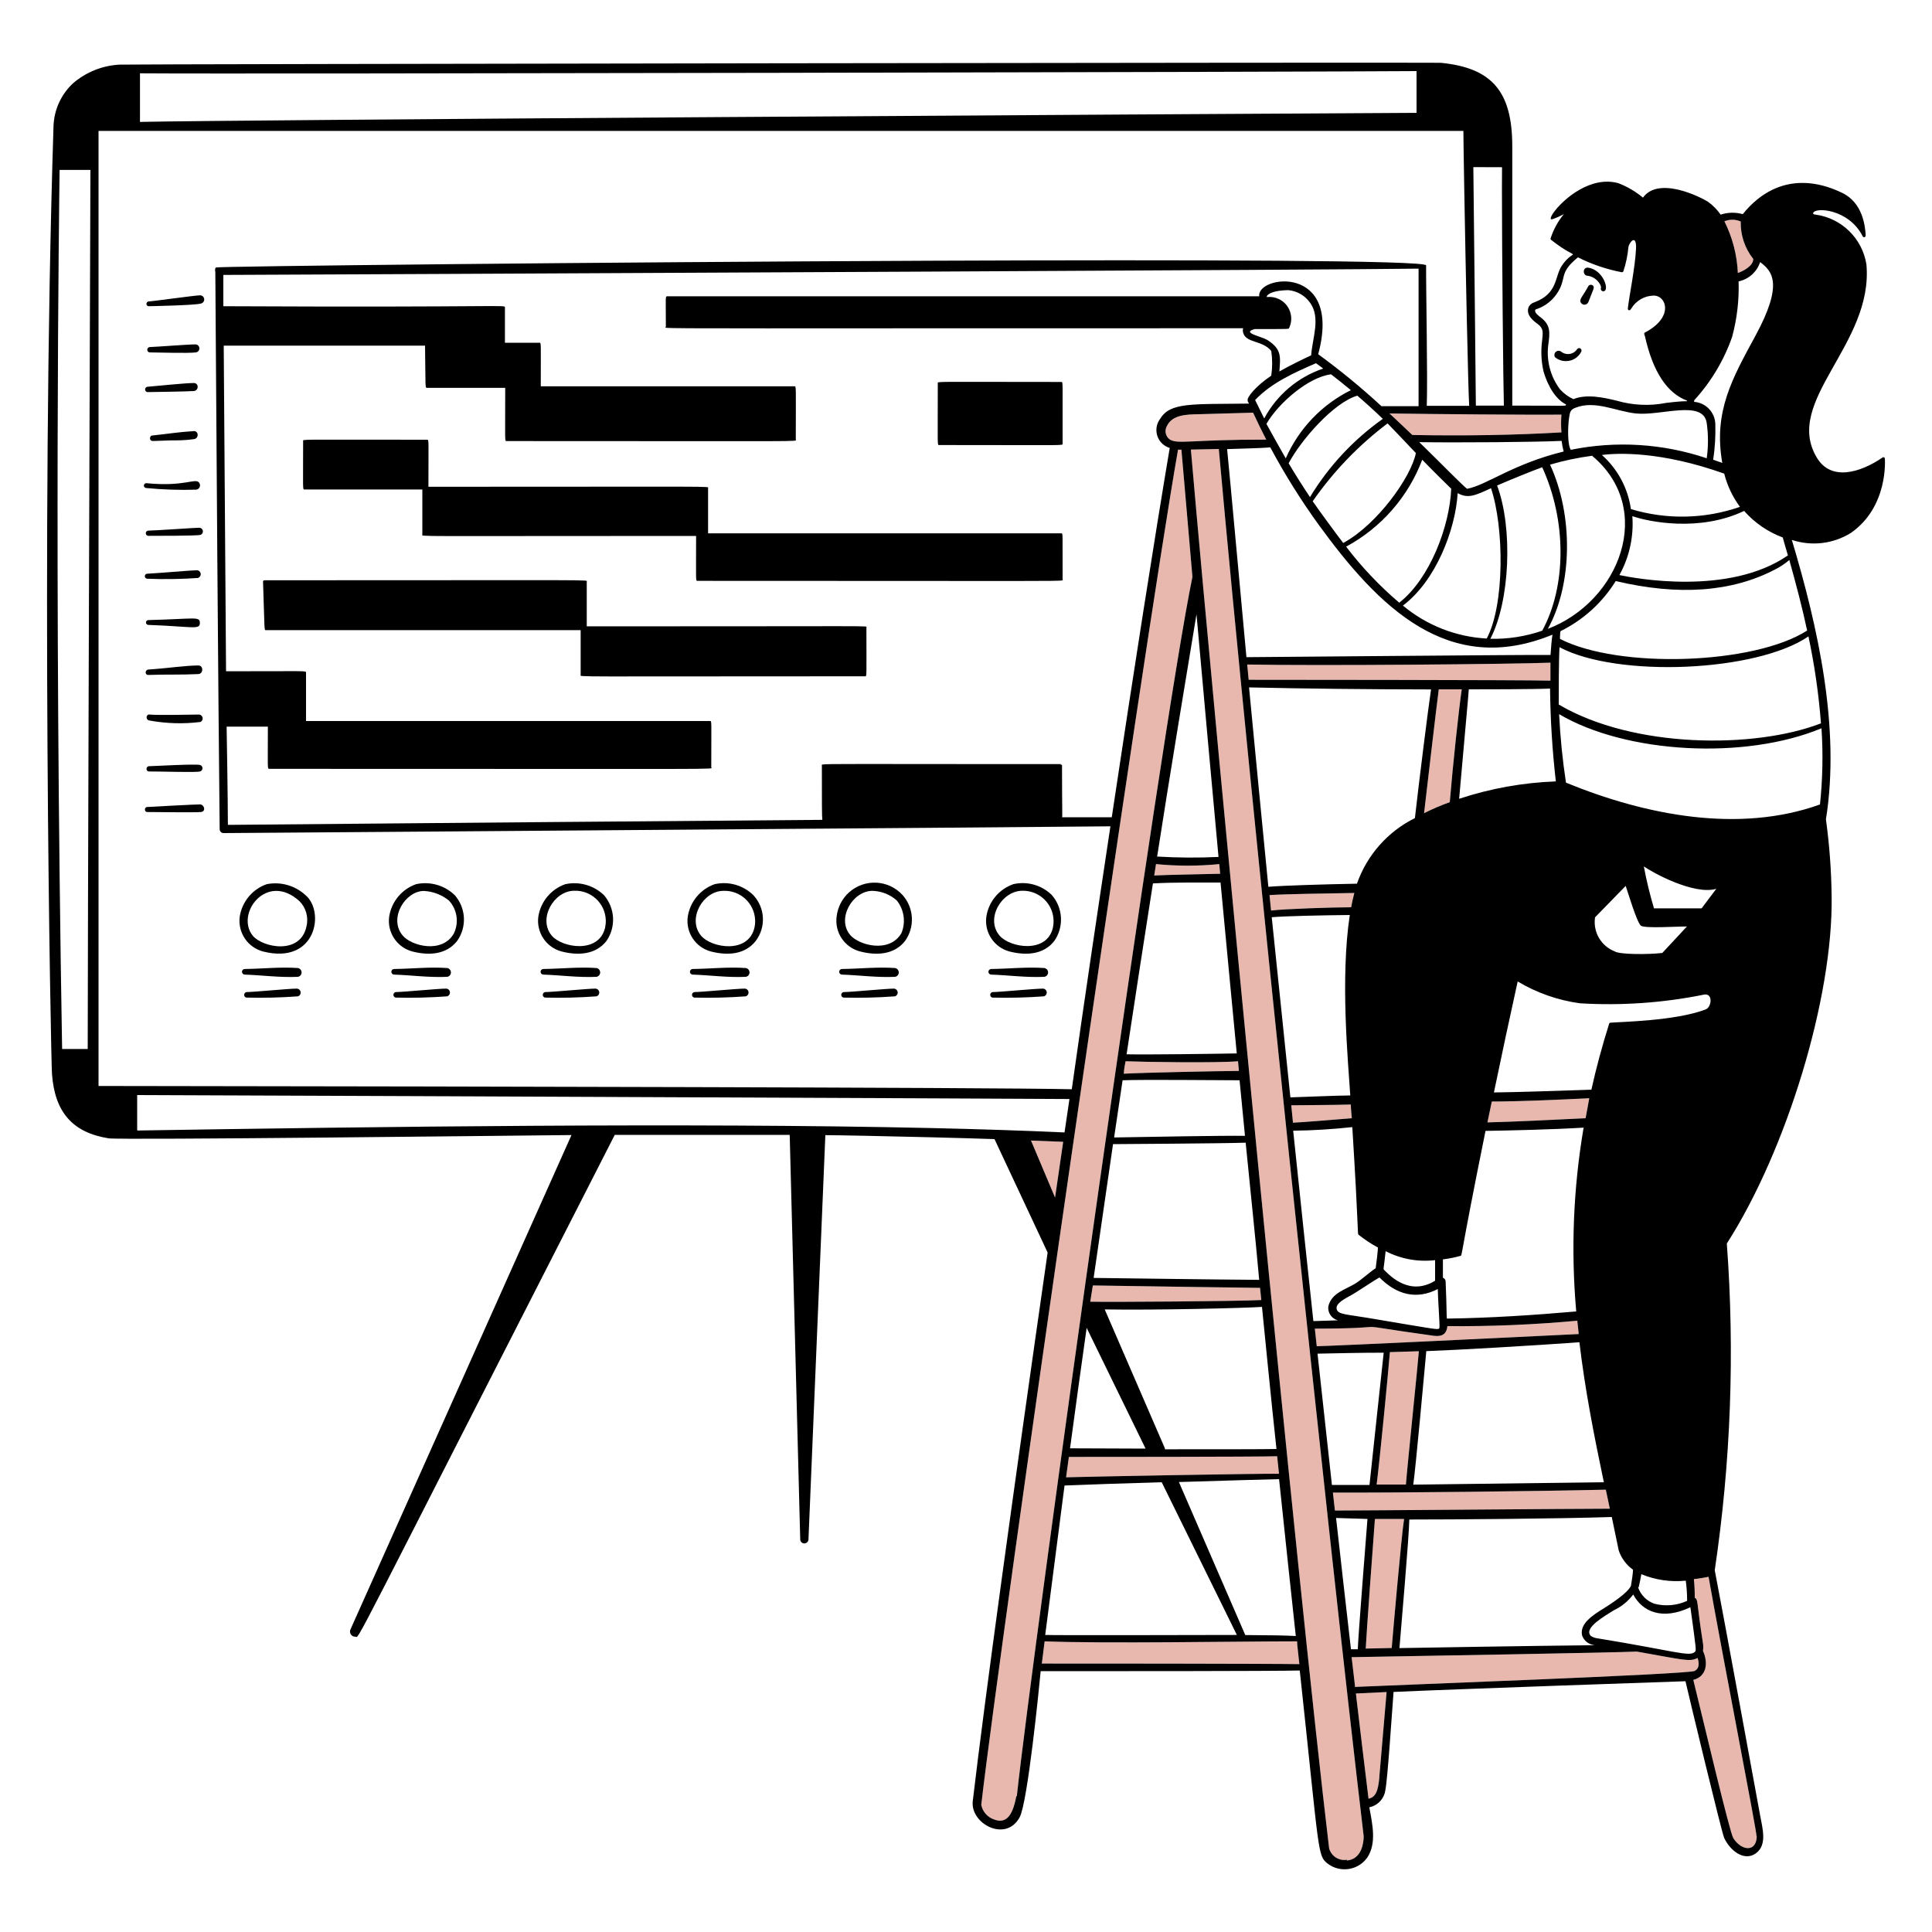 <svg xmlns="http://www.w3.org/2000/svg" id="Project-Timeline-3--Streamline-Milano.svg" width="400" height="400" viewBox="0 0 400 400"><defs><style>.cls-1{fill:#e8b8af;}.cls-1,.cls-2,.cls-3{stroke-width:0px;}.cls-2{fill:none;}.cls-3{fill:#000;}</style></defs><path class="cls-2" d="M52.36,193.76c2.08,2.44,9.88,4,11.1-2,.45-1.88-.12-3.87-1.5-5.22-6.78-6.12-13.32,2.7-9.6,7.22Z"></path><path class="cls-2" d="M118.9,184.42c-4.26,0-7.58,5.84-4.66,9.3,2.14,2.52,9.76,3.8,11.04-1.66.11-.52.16-1.04.14-1.57-.12-3.48-3.04-6.2-6.52-6.07Z"></path><path class="cls-2" d="M179.08,140.02c-62.4,0-58.86.18-58.86-.3v-9.26H55.08c-.42,0-.26.52-.62-10,0-.02,0-.04,0-.06.01-.15.15-.27.3-.26,70.94,0,66.72-.16,66.72.3v9.24c61.48,0,57.9-.16,57.9.2,0,10.54.12,10.14-.3,10.14Z"></path><path class="cls-2" d="M12.86,217.18h5.3c-.04-8.33.5-168.33.56-182h-6.38c-.08,5.44-1.18,84.7.52,182Z"></path><path class="cls-2" d="M293.28,14.72c-19.22.16-244.3.64-264.3.46v10.06c20.04-.44,212.82-1.6,264.3-1.88v-8.64Z"></path><path class="cls-2" d="M87.78,184.46c-3.94,0-7.4,5.76-4.38,9.26,1.78,2.12,8.12,3.8,10.56-.44,1.1-2.26.7-4.97-1-6.82-1.47-1.2-3.29-1.9-5.18-2Z"></path><path class="cls-2" d="M149.78,184.44c-4.24,0-7.56,5.82-4.62,9.3,2.12,2.52,9.76,3.82,11.04-1.68.11-.52.16-1.05.14-1.59-.14-3.48-3.08-6.18-6.56-6.03Z"></path><path class="cls-2" d="M30.48,80.08c1.76-.14,7.88-.78,9.62-.78.01,0,.03,0,.04,0,.42,0,.77.32.78.74.03.47-.31.88-.78.92-1.14.1-9.44.22-9.64.22-.23-.04-.41-.21-.45-.44-.06-.3.13-.6.43-.66ZM30.49,72.52c-.06-.3.14-.6.44-.66,1.76-.06,7.92-.56,9.62-.56.36.05.65.33.71.69.08.46-.23.89-.69.97-1.74.22-7.98,0-9.64,0-.23-.04-.4-.22-.44-.44ZM40.14,90.92c-1.78.26-3.3.26-4.9.26-3.66.12-2.96.12-3.66.12s-.7-1.14,0-1.14c3.12-.32,5.38-.72,8.52-.9,1.08-.08,1.1,1.54.04,1.66ZM29.79,100.51c.02-.28.25-.49.53-.47,7.96.78,10.1-1.14,10.9-.12.11.14.18.31.19.48.05.49-.32.93-.81.98-3.45.11-6.9,0-10.34-.34-.28-.02-.49-.25-.47-.53ZM30.74,138.62c4.12-.28,7.72-.84,10.28-.84,1.16-.06,1.12,1.78,0,1.78-3.7.18-6.6.04-10.28.18-.78.04-.78-1.06,0-1.12ZM30.22,128.88c0-.28.22-.5.5-.5,9.78-.24,10.66-.84,10.66.62s-1.6.7-10.66.38c-.28,0-.5-.22-.5-.5ZM41.46,149.48c-3.49.43-7.02.33-10.48-.3-.9-.08-.78-1.36,0-1.24,1.92.18,8.68,0,10.24,0,.3.02.57.22.68.5.16.41-.03.88-.44,1.04ZM41.42,159.72c-.84.24-7.4,0-10.68,0-.19-.05-.34-.2-.39-.39-.08-.3.09-.61.39-.69,2.08-.08,9.7-.5,10.68-.26.22.07.4.24.47.47.11.37-.1.76-.47.87ZM41.42,110.76c-.96.18-8.58.18-10.7.18-.3,0-.54-.24-.54-.54s.24-.54.54-.54c1.5-.02,9.76-.6,10.52-.6.36,0,.67.24.75.59.1.41-.16.82-.57.91ZM30.5,118.78c1.68-.06,9.22-.72,10.3-.72.33.03.62.25.72.57.14.43-.11.89-.54,1.03-3.49.25-6.99.3-10.48.16-.29,0-.52-.23-.52-.52s.23-.52.52-.52ZM41.6,168.12c-1.1.12-9.82,0-11.1,0-.64.04-.68-1.04,0-1.04,1.34-.08,9.92-.54,10.96-.54.84.08,1.24,1.46.14,1.58ZM41.68,62.82c-.96.4-10.96.58-10.96.58-.2-.04-.35-.19-.39-.39-.05-.27.12-.53.39-.59.98-.04,9.7-1.28,10.74-1.28.36.02.68.26.78.6.14.45-.11.94-.56,1.08ZM61.68,206.28c-3.55.27-7.1.35-10.66.26-.23-.04-.42-.23-.46-.46-.06-.31.15-.62.46-.68,1.74-.02,8.76-.72,10.46-.72.34.02.63.25.73.57.14.43-.1.89-.53,1.03ZM61.66,202.24c-3.64.18-7.38-.34-10.98-.46-.32,0-.58-.26-.58-.58s.26-.58.58-.58c3.64-.04,7.34-.46,10.98-.2.4.06.72.37.77.77.07.5-.27.97-.77,1.05ZM54.48,197c-3.22-.84-5.3-3.96-4.84-7.26.49-3.08,2.63-5.65,5.58-6.68,2.87-.57,5.84.27,8,2.24,4.1,3.38,2.28,14.48-8.74,11.7ZM92.58,206.28c-3.55.27-7.1.35-10.66.26-.23-.04-.42-.23-.46-.46-.06-.31.15-.62.46-.68,1.76-.02,8.78-.72,10.48-.72.33.03.62.25.72.57.14.43-.11.89-.54,1.03ZM92.58,202.24c-3.64.18-7.38-.34-10.98-.46-.32,0-.58-.26-.58-.58s.26-.58.58-.58c3.62-.04,7.32-.46,10.98-.2.4.06.72.37.77.77.07.5-.27.97-.77,1.05ZM94.64,194.82c-2.22,2.82-5.78,3.06-9.24,2.18-3.22-.84-5.29-3.97-4.82-7.26.49-3.08,2.62-5.64,5.56-6.68,2.88-.63,5.88.22,8,2.26,2.35,2.67,2.56,6.6.5,9.5ZM123.5,206.28c-3.55.27-7.1.35-10.66.26-.23-.04-.42-.23-.46-.46-.06-.31.15-.62.46-.68,1.78-.02,8.8-.72,10.46-.72.34.02.63.25.73.57.14.43-.1.89-.53,1.03ZM123.48,202.24c-3.64.18-7.38-.34-10.98-.46-.32,0-.58-.26-.58-.58s.26-.58.58-.58c3.64-.04,7.34-.46,10.98-.2.4.06.72.37.77.77.07.5-.27.97-.77,1.05ZM125.56,194.82c-2.22,2.82-5.8,3.06-9.26,2.18-3.22-.84-5.3-3.96-4.84-7.26.49-3.08,2.63-5.65,5.58-6.68,2.88-.62,5.87.23,8,2.26,2.32,2.68,2.53,6.58.52,9.5ZM154.4,206.28c-3.55.27-7.1.35-10.66.26-.23-.04-.42-.23-.46-.46-.06-.31.15-.62.46-.68,1.76-.02,8.78-.72,10.48-.72.33.03.62.25.72.57.14.43-.11.89-.54,1.03ZM154.4,202.24c-3.64.18-7.38-.34-10.98-.46-.32,0-.58-.26-.58-.58s.26-.58.58-.58c3.62-.04,7.32-.46,10.98-.2.4.06.72.37.77.77.07.5-.27.97-.77,1.05ZM156.46,194.82c-2.22,2.82-5.78,3.06-9.26,2.18-3.21-.85-5.28-3.97-4.8-7.26.49-3.08,2.62-5.64,5.56-6.68,2.88-.65,5.89.2,8,2.26,2.46,2.62,2.67,6.63.5,9.5ZM185.28,206.28c-3.54.27-7.09.35-10.64.26-.23-.04-.42-.23-.46-.46-.06-.31.15-.62.46-.68,1.82-.02,8.82-.72,10.48-.72.33.03.61.26.7.58.13.43-.11.89-.54,1.02ZM185.3,202.24c-3.64.18-7.4-.34-10.98-.46-.32,0-.58-.26-.58-.58s.26-.58.58-.58c3.64-.04,7.32-.46,10.98-.2.4.06.72.37.77.77.07.5-.27.97-.77,1.05ZM178.12,197h0c-3.25-.82-5.36-3.94-4.9-7.26.21-1.9,1.11-3.66,2.53-4.95,3.22-2.93,8.2-2.69,11.13.53,2.36,2.66,2.57,6.6.5,9.5-2.22,2.82-5.8,3.06-9.26,2.18Z"></path><path class="cls-2" d="M180.64,184.44c-4.18,0-7.5,5.84-4.58,9.18,1.78,2.08,8.1,3.82,10.58-.44.92-2.26.55-4.83-.96-6.74-1.39-1.24-3.18-1.95-5.04-2Z"></path><path class="cls-1" d="M333.3,312.36c-.02-.14-.58-2.72-.82-3.88l-.04-.06c-13.58.32-42.74.66-56.48.6l.42,3.72c2.76.02,50.18-.38,56.92-.38Z"></path><path class="cls-1" d="M290.7,314.48h-6l-.04.04c-.32,4.04-1.82,24.64-1.9,26.8l5.38-.12c.22-2.72,2-23.14,2.56-26.72Z"></path><path class="cls-1" d="M226.26,266.14c-.18,1.09-.35,2.17-.52,3.26v.1c3.96.1,30.22-.08,35.4-.34l-.26-2.52s-26.88-.36-34.62-.5Z"></path><path class="cls-1" d="M221.3,301.64l-.58,4.22c5.24-.16,39.02-.78,44.08-.74l-.38-3.62c-3.66.14-41.12.14-43.12.14Z"></path><path class="cls-1" d="M248.12,85.76c-2.42.04-5.42.1-6.52,2.44-.54.91-.31,2.09.52,2.74,1.62,1.12,4.2.06,20.04.08-.94-1.84-1.86-3.7-2.72-5.58l-11.32.32Z"></path><polygon class="cls-1" points="220.12 236.4 213.46 236.14 218.44 247.94 220.12 236.4"></polygon><path class="cls-1" d="M244.6,93.1h-.7c-7.12,40.58-36.92,247.2-40.74,280.58.27,1.39,1.26,2.53,2.6,3,2.96,1.2,4.06-1.64,4.66-4.8l.1.02c3.3-30.62,29.96-221.68,36.36-252.46l-2.28-26.34Z"></path><path class="cls-1" d="M321,137.2c-7.44.3-47.82.68-62.78.38l.3,3.16c1.3,0,57.26.02,62.48.18v-3.72Z"></path><path class="cls-1" d="M279.74,187.84c.18-.96.4-2.02.66-2.96-5.92.1-14.44.22-17.56.44l.32,3.2c2.58-.34,12.86-.68,16.58-.68Z"></path><path class="cls-1" d="M326.86,276.2l-.3-2.76c-8.94.82-17.92,1.2-26.9,1.12-.14,1.66-1.14,2.22-2.8,2-20.72-2.86-5.34-1.5-24.64-1.48l.4,3.64c4.86-.12,37.92-1.72,54.24-2.52Z"></path><path class="cls-1" d="M307.96,232.38c5.08-.12,14-.54,20.26-.86h.06c.24-1.36.52-2.74.76-4.14-6.54.32-15.14.68-20.18.68l-.9,4.32Z"></path><path class="cls-1" d="M285.02,307.36h6.06c.16-2.5,2.62-26.32,2.68-27.6l-6,.18c-.4,4.92-2.1,22.34-2.74,27.42Z"></path><path class="cls-1" d="M297.88,142.72c-.42,3.06-2.78,23.4-3.04,25.64,1.73-.87,3.5-1.63,5.32-2.28.64-7.76,1.9-19.48,2.48-23.36h-4.76Z"></path><path class="cls-1" d="M279.88,231.52c-.06-.84-.2-1.88-.2-2.84h0c-4.16.12-8.22.1-12.34.16l.36,3.6c2.18-.1,7.5-.54,12.18-.92Z"></path><path class="cls-1" d="M363,53.62c-1.75-2.2-2.67-4.95-2.6-7.76-1.07-.48-2.3-.49-3.38-.04,1.67,3.33,2.62,6.98,2.78,10.7.98-.34,3.2-1.4,3.2-2.9Z"></path><path class="cls-1" d="M292.4,90.06c11.2.2,21.32.02,30.88-.54-.1-1.22-.1-2.46,0-3.68-5.32.08-27.08-.1-35.6-.24,1.64,1.52,3.22,3.02,4.72,4.46Z"></path><path class="cls-1" d="M283.34,372.4c1.38-.3,1.98-1.34,2.26-4.56l-.04.22c.26-3.04,1.16-13.5,1.52-17.74l-6.36.3c.4,3.48,2.32,19.42,2.62,21.78Z"></path><path class="cls-1" d="M216.28,339.82l-.56,4.44-.04.16c4.44-.02,48,.02,53.34.12-.06-.72-.48-4.08-.48-4.72-12.14,0-39.92.5-52.26,0Z"></path><path class="cls-1" d="M246.56,93.08c5.4,62.38,22.12,235.18,28.62,289.6.44,1.62,2.04,2.65,3.7,2.36l-.04.16c3.22-.28,3.48-3.9,3.5-5-7.38-62.14-23.54-215.38-30-287.24l-5.78.12Z"></path><path class="cls-1" d="M239.34,178.9l-.36,2.28-.04.08c2.86-.16,11.56-.28,13.68-.36l-.18-2c-4.36.43-8.74.43-13.1,0Z"></path><path class="cls-1" d="M233.04,219.72s-.36,1.7-.36,2.48l-.04.1c4.46-.24,19.32-.54,23.86-.58l-.18-2c-4.46.38-19.28.16-23.28,0Z"></path><path class="cls-1" d="M351.48,343.26c-1.66.86-2.8.4-12.6-1.32-4.66.22-45.04.92-59.04,1.16.12,1.08.48,4.24.7,6l-.04.16c8.6-.4,68.72-2.6,70.34-3.3,1-.5.98-1.54.64-2.7Z"></path><path class="cls-1" d="M350.7,326.94c.13,1.29.19,2.58.18,3.88.76.3.34.84,1.7,9.4.08.52.08,1.06,0,1.58,1.16,2.56.72,5.32-2,6,1.94,7.82,7.5,31.5,8.28,32.76,1.68,2.68,4.86,3.02,4.86-.5l-.04.16c.02-1.2-6.96-36.92-9.94-53.76-.76.16-1.82.34-3.04.48Z"></path><path class="cls-3" d="M30.5,119.82c3.49.14,6.99.09,10.48-.16.43-.14.67-.6.54-1.03-.1-.32-.38-.55-.72-.57-1.08,0-8.62.66-10.3.72-.29,0-.52.23-.52.52s.23.52.52.52Z"></path><path class="cls-3" d="M41.99,109.85c-.08-.35-.39-.59-.75-.59-.76,0-9.02.58-10.52.6-.3,0-.54.24-.54.54s.24.54.54.54c2.12,0,9.74,0,10.7-.18.41-.1.66-.5.57-.91Z"></path><path class="cls-3" d="M121.48,129.68v-9.24c0-.46,4.22-.3-66.72-.3-.15-.01-.29.1-.3.26,0,.02,0,.04,0,.06.36,10.52.2,10,.62,10h65.14v9.26c0,.48-3.54.3,58.86.3.42,0,.3.4.3-10.14,0-.36,3.58-.2-57.9-.2Z"></path><path class="cls-3" d="M41.9,148.44c-.11-.28-.38-.48-.68-.5-1.56,0-8.32.18-10.24,0-.78-.12-.9,1.16,0,1.24,3.46.63,6.99.73,10.48.3.41-.16.61-.63.44-1.04Z"></path><path class="cls-3" d="M146.6,101.08c0-.46,3.58-.3-57.9-.3,0-10,.14-9.74-.3-9.74-27.06,0-25.64-.14-25.64.3,0,10.3-.14,10,.3,10h24.38v9.32c0,.48-3.48.3,56.68.3,0,9.66-.12,9.3.3,9.3,21.73,0,37.23.01,48.29.02,29.9.03,27.29.03,27.29-.32-.04-9.9.12-9.54-.3-9.54h-73.1v-9.34Z"></path><path class="cls-3" d="M30.72,129.38c9.06.32,10.66,1.08,10.66-.38s-.88-.86-10.66-.62c-.28,0-.5.22-.5.5s.22.5.5.5Z"></path><path class="cls-3" d="M41.42,158.38c-.98-.24-8.6.18-10.68.26-.3.08-.47.39-.39.69.05.19.2.34.39.39,3.28,0,9.84.24,10.68,0,.37-.11.58-.5.47-.87-.07-.22-.24-.4-.47-.47Z"></path><path class="cls-3" d="M61.48,204.68c-1.7,0-8.72.7-10.46.72-.31.06-.52.36-.46.68.04.23.23.42.46.46,3.56.09,7.11,0,10.66-.26.43-.14.67-.6.53-1.03-.1-.32-.39-.55-.73-.57Z"></path><path class="cls-3" d="M123.48,200.42c-3.64-.26-7.34.16-10.98.2-.32,0-.58.26-.58.58s.26.58.58.58c3.6.12,7.34.64,10.98.46.5-.07.85-.54.77-1.05-.06-.4-.37-.72-.77-.77Z"></path><path class="cls-3" d="M41.46,166.54c-1.04,0-9.62.46-10.96.54-.68,0-.64,1.08,0,1.04,1.28,0,10,.12,11.1,0,1.1-.12.7-1.5-.14-1.58Z"></path><path class="cls-3" d="M147.96,183.06c-2.94,1.04-5.07,3.6-5.56,6.68-.48,3.29,1.59,6.41,4.8,7.26,3.48.88,7.04.64,9.26-2.18,2.17-2.87,1.96-6.88-.5-9.5-2.11-2.06-5.12-2.91-8-2.26ZM156.2,192.06c-1.28,5.5-8.92,4.2-11.04,1.68-2.94-3.48.38-9.3,4.62-9.3,3.48-.14,6.41,2.56,6.56,6.03.02.53-.02,1.07-.14,1.59Z"></path><path class="cls-3" d="M123.3,204.68c-1.66,0-8.68.7-10.46.72-.31.06-.52.36-.46.68.04.23.23.42.46.46,3.56.09,7.11,0,10.66-.26.43-.14.67-.6.53-1.03-.1-.32-.39-.55-.73-.57Z"></path><path class="cls-3" d="M61.66,200.42c-3.64-.26-7.34.16-10.98.2-.32,0-.58.26-.58.58s.26.58.58.58c3.6.12,7.34.64,10.98.46.5-.07.85-.54.77-1.05-.06-.4-.37-.72-.77-.77Z"></path><path class="cls-3" d="M92.4,204.68c-1.7,0-8.72.7-10.48.72-.31.06-.52.36-.46.68.04.23.23.42.46.46,3.56.09,7.11,0,10.66-.26.43-.14.67-.6.54-1.03-.1-.32-.38-.55-.72-.57Z"></path><path class="cls-3" d="M41.46,61.14c-1.04,0-9.76,1.24-10.74,1.28-.27.05-.45.32-.39.59.04.2.19.35.39.39,0,0,10-.18,10.96-.58.45-.14.71-.62.56-1.08-.11-.35-.42-.59-.78-.6Z"></path><path class="cls-3" d="M86.14,183.06c-2.94,1.04-5.07,3.6-5.56,6.68-.47,3.29,1.6,6.42,4.82,7.26,3.46.88,7.02.64,9.24-2.18,2.06-2.9,1.85-6.83-.5-9.5-2.12-2.04-5.12-2.89-8-2.26ZM93.96,193.28c-2.44,4.24-8.78,2.56-10.56.44-3.02-3.5.44-9.26,4.38-9.26,1.89.1,3.71.8,5.18,2,1.7,1.85,2.1,4.56,1,6.82Z"></path><path class="cls-3" d="M186.88,185.32c-2.93-3.22-7.91-3.46-11.13-.53-1.42,1.29-2.31,3.05-2.53,4.95-.46,3.32,1.65,6.44,4.9,7.26h0c3.46.88,7.04.64,9.26-2.18,2.07-2.9,1.86-6.84-.5-9.5ZM186.64,193.18c-2.48,4.26-8.8,2.52-10.58.44-2.92-3.34.4-9.18,4.58-9.18,1.86.05,3.65.76,5.04,2,1.51,1.91,1.88,4.48.96,6.74Z"></path><path class="cls-3" d="M185.3,200.42c-3.66-.26-7.34.16-10.98.2-.32,0-.58.26-.58.58s.26.58.58.58c3.58.12,7.34.64,10.98.46.5-.07.85-.54.77-1.05-.06-.4-.37-.72-.77-.77Z"></path><path class="cls-3" d="M185.12,204.68c-1.66,0-8.66.7-10.48.72-.31.06-.52.36-.46.68.04.23.23.42.46.46,3.55.09,7.1,0,10.64-.26.43-.13.68-.59.54-1.02-.1-.32-.37-.54-.7-.58Z"></path><path class="cls-3" d="M92.58,200.42c-3.66-.26-7.36.16-10.98.2-.32,0-.58.26-.58.58s.26.58.58.58c3.6.12,7.34.64,10.98.46.5-.07.85-.54.77-1.05-.06-.4-.37-.72-.77-.77Z"></path><path class="cls-3" d="M40.6,101.38c.49-.05.86-.48.81-.98-.02-.18-.08-.34-.19-.48-.8-1.02-2.94.9-10.9.12-.28-.02-.51.19-.53.47-.02.28.19.51.47.53,3.44.33,6.89.45,10.34.34Z"></path><path class="cls-3" d="M30.74,139.74c3.68-.14,6.58,0,10.28-.18,1.12,0,1.16-1.84,0-1.78-2.56,0-6.16.56-10.28.84-.78.06-.78,1.16,0,1.12Z"></path><path class="cls-3" d="M40.1,89.26c-3.14.18-5.4.58-8.52.9-.7,0-.7,1.14,0,1.14s0,0,3.66-.12c1.6,0,3.12,0,4.9-.26,1.06-.12,1.04-1.74-.04-1.66Z"></path><path class="cls-3" d="M63.22,185.3c-2.16-1.97-5.13-2.81-8-2.24-2.95,1.03-5.09,3.6-5.58,6.68-.46,3.3,1.62,6.42,4.84,7.26,11.02,2.78,12.84-8.32,8.74-11.7ZM63.46,191.76c-1.22,6-9.02,4.44-11.1,2-3.72-4.52,2.82-13.34,9.6-7.22,1.38,1.35,1.95,3.34,1.5,5.22Z"></path><path class="cls-3" d="M30.5,81.18c.2,0,8.5-.12,9.64-.22.47-.04.81-.45.78-.92,0-.42-.36-.75-.78-.74-.01,0-.03,0-.04,0-1.74,0-7.86.64-9.62.78-.3.06-.5.36-.43.66.05.22.23.4.45.44Z"></path><path class="cls-3" d="M40.58,72.96c.46-.08.77-.51.69-.97-.06-.36-.35-.64-.71-.69-1.7,0-7.86.5-9.62.56-.3.06-.5.35-.44.66.04.23.22.4.44.44,1.66,0,7.9.22,9.64,0Z"></path><path class="cls-3" d="M154.4,200.42c-3.66-.26-7.36.16-10.98.2-.32,0-.58.26-.58.58s.26.58.58.58c3.6.12,7.34.64,10.98.46.5-.07.85-.54.77-1.05-.06-.4-.37-.72-.77-.77Z"></path><path class="cls-3" d="M117.04,183.06c-2.95,1.03-5.09,3.6-5.58,6.68-.46,3.3,1.62,6.42,4.84,7.26,3.46.88,7.04.64,9.26-2.18,2.01-2.92,1.79-6.82-.52-9.5-2.13-2.03-5.12-2.88-8-2.26ZM125.28,192.06c-1.28,5.46-8.9,4.18-11.04,1.66-2.92-3.46.4-9.3,4.66-9.3,3.48-.12,6.4,2.59,6.52,6.07.02.53-.03,1.05-.14,1.57Z"></path><path class="cls-3" d="M154.22,204.68c-1.7,0-8.72.7-10.48.72-.31.06-.52.36-.46.68.04.23.23.42.46.46,3.56.09,7.11,0,10.66-.26.43-.14.67-.6.54-1.03-.1-.32-.38-.55-.72-.57Z"></path><path class="cls-3" d="M219.7,79.08c-26.82,0-25.54-.16-25.54.3,0,13.36-.14,12.76.3,12.76,26.82,0,25.54.16,25.54-.3-.04-13.36.14-12.76-.3-12.76Z"></path><path class="cls-3" d="M216.22,200.42c-3.66-.26-7.36.16-11,.2-.32,0-.58.26-.58.58s.26.58.58.58c3.6.12,7.34.64,10.98.46.5-.07.86-.53.79-1.04-.05-.4-.37-.72-.77-.78Z"></path><path class="cls-3" d="M215.96,204.68h0c-1.7,0-8.74.7-10.48.72-.31.06-.52.36-.46.68.04.23.23.42.46.46,3.56.09,7.11,0,10.66-.26.43-.14.67-.6.54-1.03-.1-.32-.38-.55-.72-.57Z"></path><path class="cls-3" d="M209.02,197c3.48.88,7.04.64,9.26-2.18,2.02-2.91,1.82-6.82-.5-9.5-2.1-2.07-5.12-2.93-8-2.26-2.94,1.04-5.08,3.6-5.56,6.68-.48,3.29,1.59,6.41,4.8,7.26ZM211.68,184.42c3.49-.07,6.38,2.7,6.45,6.19.01.54-.05,1.07-.17,1.59-1.34,5.28-8.88,4-11,1.52-3-3.48.4-9.3,4.72-9.3Z"></path><path class="cls-3" d="M328.7,57.1c1.82.2,2.94,2,2.76,2.52-.1.26.03.55.28.65.07.03.14.04.22.03,1.4,0,0-4.5-3.18-4.88-1.12-.14-1.18,1.62-.08,1.68Z"></path><path class="cls-3" d="M327.4,72.76c.11-.26-.02-.55-.27-.65-.19-.08-.41-.03-.55.11-.66,1.07-2.06,1.41-3.14.75-.1-.06-.19-.13-.28-.21-.41-.26-.96-.13-1.21.28-.18.28-.18.64,0,.92.66.54,1.49.83,2.34.8,1.34-.02,2.54-.8,3.12-2Z"></path><path class="cls-3" d="M328.54,62.93c.16-.11.28-.27.34-.45.9-2.48,1.46-3.06.8-3.44-.29-.17-.67-.07-.84.22-1.14,2.14-2,2.7-1.52,3.44.28.4.82.5,1.22.23Z"></path><path class="cls-3" d="M216.9,259.32c-6.98,48.58-13.06,92.78-15.5,113.58-.54,4.7,6.88,8.64,9.72,3.32,1.64-3.06,4-26.58,4.34-30.22,14,0,48.56,0,53.64-.14,4.12,38.1,3.62,38.28,5.8,40,2.55,1.92,6.18,1.4,8.09-1.15.02-.03.04-.06.07-.09,2-2.98,1.08-6.94.44-10.44,1.75-.36,3.08-1.78,3.32-3.54.46-2.12,1.34-15.72,1.7-20.34,9.88-.48,60-2.22,60.44-2.22.74,3.24,7.4,30.92,8,32.42,1.22,2.64,4.14,4.96,6.56,3.22s1.38-5.2.9-7.84c0,0-7.56-41.32-9.4-50.78,3.33-22.39,4.17-45.07,2.5-67.64,12.44-19.42,22-50.94,21.7-71.82-.06-5.35-.45-10.7-1.18-16,3.02-18.96-1.64-39.76-7.06-57.86,4.09,1.36,8.56.83,12.22-1.44,7.84-5.46,7.04-15.3,7.04-15.4h0c-.01-.17-.15-.29-.32-.28-.06,0-.11.02-.16.06-4.54,3.12-10.68,5-13.62,0-7.02-11.7,11.8-23.42,10.28-40-.86-5.35-5.1-9.51-10.46-10.28-.38,0-.58-.16-.58-.26.1-1.36,7.38-1.06,10.3,4.8.1.14.3.18.45.07.08-.06.13-.15.13-.25v-.28c-.12-1.6-.54-6.5-4.84-8.58-.51-.24-1.01-.47-1.51-.67-4.68-1.88-9.06-1.85-12.92,0-2.25,1.08-4.32,2.76-6.17,5.07-1.5-.43-3.1-.39-4.58.1-.72-1.04-1.61-1.95-2.64-2.68-.48-.32-3.18-1.8-6.14-2.49-1.48-.34-3.03-.49-4.4-.19-.24.04-.46.11-.68.19-.89.31-1.67.87-2.22,1.65-.73-.61-1.51-1.16-2.33-1.65-.89-.53-1.82-.98-2.79-1.35-2.84-.78-5.65.02-7.99,1.35-4.26,2.41-7.01,6.56-5.63,6.11.82-.28,1.61-.64,2.36-1.06-1.22,1.49-2.15,3.19-2.74,5.02-.04.12,0,.25.1.32,6.3,4.94,4.98,1.22,2.2,5.38-1.48,2.24-.78,5.72-5.64,7.54-.5.14-.92.47-1.18.92-.74,1.68,1.04,3,1.82,3.56,1.34,1,1.08,1.84.94,3.46-.28,2.11-.19,4.26.28,6.34.38,1.36,1.76,5.42,4.7,6.9-.38.42,1.16.18-11.16.22V30.3c0-11.42-4.24-16.26-14.82-17.3-1.34-.12-272.26.26-273.5.38-3.58.18-6.99,1.55-9.7,3.9-2.44,2.29-3.88,5.45-4,8.8-2.7,84.38-.52,193.58-.32,196.22.56,8,4.3,12.2,11.74,13.38,2.36.38,85.34-.58,95.82-.68l-45.76,102.36c-.24.53,0,1.16.52,1.4.15.07.31.1.48.1.98,0-2.64,6.4,53.72-103.9h36.22l2.18,83.86c.07.47.51.79.98.72.37-.06.66-.35.72-.72l3.5-83.8c2.23,0,12.39.2,21.83.44,5.04.13,9.88.26,13.19.38l11,23.48ZM213.46,236.14l6.66.26-1.68,11.54-4.98-11.8ZM210.52,371.9l-.1-.02c-.6,3.16-1.7,6-4.66,4.8-1.34-.47-2.33-1.61-2.6-3,3.82-33.38,33.62-240,40.74-280.58h.7l2.28,26.34c-6.4,30.78-33.06,221.84-36.36,252.46ZM219.88,158.42c-.06-.08-.16-.13-.26-.12v-.1c-11.38,0-20.15,0-26.91-.01-24.33-.03-22.55-.05-22.55.31,0,8.14,0,10.54.1,11.24-31.38.24-81.14.66-123.08,1.04,0-5.38-.26-20.34-.26-20.34h8.54c0,8.76-.14,8.74.3,8.74,97.68,0,91.5.16,91.5-.3,0-10,.14-9.6-.3-9.6H63.36v-10c0-.46.56-.3-16.56-.3,0,0-.44-63.14-.48-67.42h41.68c.12,8.76,0,8.74.4,8.74h16.2c0,11.34-.14,11.02.3,11.02,63.26,0,59.86.16,59.86-.3,0-11.36.12-11.04-.3-11.04h-52.5c0-9.28.12-9.02-.3-9.02h-7.12v-7.28c0-.68,1.22,0-58.3-.28v-6.48c.3,0,77.98-.34,146.47-.69,48.53-.24,92.45-.49,100.99-.61v28.48h-7.68c-4.16-3.84-8.53-7.43-13.1-10.76,5.06-18.82-12.82-16.34-12.2-12h-122.56c-.46,0-.3.14-.3,6.32,0,.36-5.31.34,54.85.31,16.29,0,37.37-.01,64.67-.01-.09.29-.09.61,0,.9.56,2.22,4,1.54,5.82,3.8.25,1.7.25,3.42,0,5.12-3.22,2.16-5.14,4.56-4.88,5.16,0,.2.18.42.28.62-11.88.16-16.32-.32-18.42,3.18-1.27,1.71-.91,4.13.8,5.4.36.27.77.47,1.2.6-3.2,19-7.46,46.2-12,76.46h-10.3c.12-.2,0-.42,0-10.78ZM352.72,205.94c2-.46,1.68,2.56.44,3.04-6.16,2.4-17.82,2.58-19.74,2.76-.12,0-.23.08-.26.2-1.48,4.7-2.7,9.24-3.68,13.66-6.28.22-14.96.52-20.18.58,1.6-7.74,3.26-15.46,4.92-22.98,3.94,2.36,8.33,3.9,12.88,4.52,8.58.52,17.19-.08,25.62-1.78ZM330.22,190.06v-.12s6.36-6.52,6.36-6.52c.32.84,2.32,7.64,3.16,8.24.84.6,7.5.14,9.52.16l-5.1,5.48c-2.9.34-8.84.34-9.84-.32-2.8-1.09-4.49-3.94-4.1-6.92ZM295.3,279.74h-.06c6.64-.24,22-1.14,31.76-1.84,1.16,9.84,3.04,19.36,5.06,28.98l-39.46.5c.5-3.44,2.22-22.5,2.7-27.64ZM291.08,307.36h-6.06c.64-5.08,2.34-22.5,2.74-27.42l6-.18c-.06,1.28-2.52,25.1-2.68,27.6ZM328.28,231.52h-.06c-6.26.32-15.18.74-20.26.86l.9-4.32c5.04,0,13.64-.36,20.18-.68-.24,1.4-.52,2.78-.76,4.14ZM327.96,233.46l-.1.06c-2.13,12.55-2.64,25.32-1.52,38-8.76.76-17.8,1.36-26.78,1.48-.1-1.02,0-1.56-.26-7.68,0-.35-.23-.66-.56-.78v-3.8c1.22-.15,2.43-.39,3.62-.72.42-.12-.22.86,5.2-25.88,5-.08,13.76-.28,20.4-.68ZM294.84,168.36c.26-2.24,2.62-22.58,3.04-25.64h4.76c-.58,3.88-1.84,15.6-2.48,23.36-1.82.65-3.59,1.41-5.32,2.28ZM297.68,266.88c0,1.74.44,7.42.34,8-.1.58-.3.4-14.66-2-4.38-.74-6.24-.72-6.58-1.72-.34-1,.76-1.84,2.82-2.92,1.1-.58,5.22-3.36,6-3.76,3.54,3.58,7.66,4.68,12.08,2.4ZM286.88,259.04c3.15,1.63,6.72,2.27,10.24,1.86v4.26c-5.18,3.18-9.16-.84-10.48-2.16-.32-.4-.2.28.24-3.96ZM258.52,140.74l-.3-3.16c14.96.3,55.34-.08,62.78-.38v3.72c-5.22-.16-61.18-.18-62.48-.18ZM296.28,142.74c-.66,4.48-2.42,18.54-3.34,26.64-5.62,2.78-9.93,7.66-12,13.58-6.7.12-15.22.38-18.34.64-.66-6.62-3.24-33.24-4-41.28,11.8.26,24.12.4,37.68.42ZM280.4,184.88c-.26.94-.48,2-.66,2.96-3.72,0-14,.34-16.58.68l-.32-3.2c3.12-.22,11.64-.34,17.56-.44ZM279.46,189.44c-2,13.12-.34,30.54.1,37.36-2.5,0-10.76.36-12.4.4l-3.86-37.3c2.8-.24,10.26-.4,16.16-.46ZM279.68,228.68h0c0,.96.14,2,.2,2.84-4.68.38-10,.82-12.18.92l-.36-3.6c4.12-.06,8.18-.04,12.34-.16ZM279.96,233.36h.02c1.4,22.52,1.02,22,1.3,22.28,1.25,1,2.59,1.89,4,2.64,0,.72-.3,3.14-.46,4.3-.82.46-3.12,2.5-4,3.02-2,1.34-5.24,2-5.82,4.98-.1,1.29.75,2.46,2,2.78l-5.08.16c-1.36-12.54-2.72-25.44-4.18-39.42,4.08-.04,8.22-.32,12.22-.74ZM296.86,276.56c1.66.22,2.66-.34,2.8-2,8.98.08,17.96-.3,26.9-1.12l.3,2.76c-16.32.8-49.38,2.4-54.24,2.52l-.4-3.64c19.3-.02,3.92-1.38,24.64,1.48ZM286.48,280.06c-.16,1.58-2.6,24-2.94,27.38h-7.78c-.84-7.56-2.66-24.3-2.98-27.18,4.18-.08,8.66-.2,13.7-.2ZM332.44,308.42l.04.06c.24,1.16.8,3.74.82,3.88-6.74,0-54.16.4-56.92.38l-.42-3.72c13.74.06,42.9-.28,56.48-.6ZM283.12,314.48c-.12,1.52-2,25.22-2,26.98h-1.42c-1.04-9.05-2.07-18.11-3.08-27.18l6.5.2ZM284.66,314.52l.04-.04h6c-.56,3.58-2.34,24-2.56,26.72l-5.38.12c.08-2.16,1.58-22.76,1.9-26.8ZM291.78,314.64l.04-.04c9.14,0,30.92-.16,41.88-.52.48,2.28.96,4.58,1.44,6.92.54,1.61,1.58,3.01,2.96,4,0,.56-.26,2.4-.42,3.3-.64,1.52-4.36,3.9-5.74,4.76-2.12,1.3-4.96,3.12-4.38,5.56.41,1.14,1.47,1.93,2.68,2-13.76.14-37.24.54-40.5.6.22-2.8,2-23.16,2.04-26.58ZM329.24,338.62l.04-.02c-1.32-1.62,2.94-4,4.86-5.22,1.58-.75,2.95-1.86,4-3.26,1.86,3.54,6,5.42,11.84,2.64,1.26,9.2,1.24,8.94.9,9.26-1.1,1.06-4.28-.24-20-2.8-.59-.05-1.16-.26-1.64-.6ZM339.14,328.62l.14-.02c.24-1.02.4-1.88.54-2.68,2.91,1.2,6.07,1.66,9.2,1.34.19,1.39.28,2.78.28,4.18-2.12.97-4.5,1.18-6.76.6-1.6-.55-2.86-1.82-3.4-3.42ZM302.1,165.38h0c1.28-14.64,1.84-20.44,2-22.66,2.82,0,13.26,0,16.82-.16.07,6.42.47,12.84,1.2,19.22-6.81.25-13.55,1.46-20.02,3.6ZM321.02,135.6c-5.06-.06-61.06.46-62.96.46-.94-10-3.44-37.58-4-43.08,2.18-.1,6.8-.16,8.94-.36,2.97,5.55,6.31,10.9,10,16,12.42,17.08,26.88,31.64,48.42,22.78-.18,1.2-.3,2.62-.4,4.2ZM264.81,61.93c-.78-.38-1.65-.53-2.51-.42h0c-.03-.07-.03-.15,0-.22,0,0,.44-1.14,4.42-1.22,1.83.16,3.49,1.13,4.54,2.64,2.2,3.1.46,7.26.2,10.86-.9.4-4.56,2.16-6.58,3.34.22-3.02.52-4.6-2.46-6.5-1.24-.78-5.54-1.52-2.64-2.28,7.36,0,6.98,0,7.1-.18,1.09-2.23.16-4.93-2.07-6.02ZM272.46,75.2l1.5,1.1c-5.24,1.77-9.61,5.47-12.22,10.34-.5-.98-1.44-2.92-1.88-3.82,3.42-3.62,8.28-5.74,12.6-7.62ZM266.2,94.9c-1.36-2.34-2.66-4.74-4-7.14,2.5-4.34,8.74-9.7,13.38-10.26,1.36,1.04,2.74,2.14,4.1,3.28-6.01,2.98-10.78,7.98-13.48,14.12ZM281.02,81.92c1.8,1.54,3.58,3.16,5.28,4.8-6.09,4.31-11.22,9.82-15.08,16.2-1.54-2.29-3.01-4.63-4.42-7,2.52-4.78,9.34-12.6,14.22-14ZM262.16,91.02c-15.84-.02-18.42,1.04-20.04-.08-.83-.65-1.06-1.83-.52-2.74,1.1-2.34,4.1-2.4,6.52-2.44l11.32-.32c.86,1.88,1.78,3.74,2.72,5.58ZM308.56,132.26c4.06-7.78,4.7-22.92,1.4-31.74,1.88-.84,7.46-3.12,9.34-3.78,5.02,10.96,5.08,24.5,0,33.84-3.45,1.19-7.09,1.76-10.74,1.68ZM307.8,132.22v-.02c-6.36-.34-12.45-2.74-17.34-6.82,6.8-5.12,10.86-15.62,11.34-23.28,2.12,1.18,3.6.5,6.9-1.02,2.72,8.16,2.84,24.16-.9,31.14ZM289.7,124.78c-4.07-3.46-7.76-7.35-11-11.6,7.25-3.91,12.85-10.3,15.76-18,1.66,1.74,5.14,5.2,6,6-.32,7.76-4.4,18.62-10.76,23.6ZM278.1,112.42c-1.1-1.42-4.94-6.62-6.32-8.64,4.28-6.16,9.51-11.6,15.5-16.12,1.06,1.08,4.58,4.78,5.86,6.14-.96,4.92-7.96,14.78-15.04,18.62ZM244.08,306.84c9.66-.3,18.56-.56,20.74-.6.86,8.32,3.02,28.5,3.46,32.48-2-.12-5.7-.18-10.46-.2l-13.74-31.68ZM256.08,338.5c-2.44,0-38.3.1-39.68,0,1.18-9.24,2.48-19.08,4-30.94,4.82-.2,12.48-.46,20.12-.68l15.56,31.62ZM220.72,305.86l.58-4.22c2,0,39.46,0,43.12-.14l.38,3.62c-5.06-.04-38.84.58-44.08.74ZM221.54,299.86c1.14-8.5,2.3-16.88,3.44-24.94l12.2,25-15.64-.06ZM241.18,300.06v-.2l-12.46-28.76c10.56.18,29.16-.28,32.56-.52.26,2.56,2,20.32,3,29.42-2.22.06-12.9.06-23.1.06ZM225.74,269.5v-.1c.17-1.09.34-2.17.52-3.26,7.74.14,34.62.5,34.62.5l.26,2.52c-5.18.26-31.44.44-35.4.34ZM226.44,264.58v-.1c.7-4.86,2.52-17.38,4-27.6,0,0,23.48-.14,27.46-.3.98,10,2,19.36,2.8,28.4-9.24-.06-30.5-.36-34.26-.4ZM230.68,235.5v-.1c.76-5.1,1.4-9.46,1.74-11.74,4.38-.18,19.82,0,24.22,0,.37,3.92.75,7.75,1.12,11.5-4.48-.06-19.42.2-27.08.34ZM232.64,222.3l.04-.1c0-.78.36-2.48.36-2.48,4,.16,18.82.38,23.28,0l.18,2c-4.54.04-19.4.34-23.86.58ZM233.22,218.28l.04-.08c1.7-11.22,3.52-23.08,5.44-35.3,4.56-.26,10.18-.16,14-.18.92,9.9,3.04,32,3.36,35.38-4.28.08-18.64.28-22.84.18ZM238.94,181.26l.04-.08.36-2.28c4.36.43,8.74.43,13.1,0l.18,2c-2.12.08-10.82.2-13.68.36ZM239.56,177.34l.04-.16c2-13.06,6.7-41.5,8.12-50,1.02,11.62,3.8,42,4.56,50.24-4.24.2-8.48.17-12.72-.08ZM215.68,344.42l.04-.16.56-4.44c12.34.5,40.12,0,52.26,0,0,.64.42,4,.48,4.72-5.34-.1-48.9-.14-53.34-.12ZM278.84,385.2l.04-.16c-1.66.29-3.26-.74-3.7-2.36-6.5-54.42-23.22-227.22-28.62-289.6l5.78-.12c6.46,71.86,22.62,225.1,30,287.24-.02,1.1-.28,4.72-3.5,5ZM285.56,368.06l.04-.22c-.28,3.22-.88,4.26-2.26,4.56-.3-2.36-2.22-18.3-2.62-21.78l6.36-.3c-.36,4.24-1.26,14.7-1.52,17.74ZM280.5,349.26l.04-.16c-.22-1.76-.58-4.92-.7-6,14-.24,54.38-.94,59.04-1.16,9.8,1.72,10.94,2.18,12.6,1.32.34,1.16.36,2.2-.64,2.7-1.62.7-61.74,2.9-70.34,3.3ZM363.68,380.22l.04-.16c0,3.52-3.18,3.18-4.86.5-.78-1.26-6.34-24.94-8.28-32.76,2.72-.68,3.16-3.44,2-6,.08-.52.08-1.06,0-1.58-1.36-8.56-.94-9.1-1.7-9.4.01-1.3-.05-2.59-.18-3.88,1.22-.14,2.28-.32,3.04-.48,2.98,16.84,9.96,52.56,9.94,53.76ZM352.3,188.06h-9.86c-.85-2.85-1.56-5.75-2.1-8.68,1.7,1.22,10.34,6,15,4.64l-3.04,4.04ZM376.8,166.62v-.06c-16.7,6-36,2.28-52.58-4.52-.72-4.7-1.19-9.43-1.42-14.18,13.86,8.18,38.46,9.52,54.32,2.92.35,5.28.24,10.58-.32,15.84ZM377.01,149.76c-13.76,5.32-38.9,5.2-54.29-3.9,0-2.28,0-9.36.16-11.86,12,6.38,40.82,5.12,51.54-2.24,1.26,5.94,2.13,11.95,2.59,18ZM374.15,130.55c-10.99,7.05-38.95,7.99-51.17,1.73,0,0,0-1.36.1-1.6,4.71-2.32,8.68-5.92,11.44-10.38,13,3.08,24,2.28,32.92-2.36,1.08-.54,2.1-1.21,3.02-2,1.49,5.36,2.73,10.08,3.69,14.61ZM356.98,98.06c.63,2.48,1.74,4.82,3.26,6.88-7.29,2.53-15.19,2.69-22.58.46-.61-4.33-2.74-8.29-6-11.2,3.3-.44,12.3-.78,25.32,3.86ZM325.26,93.12v.08c-.82-1.18-.62-5.12-.42-6.56.2-1.44.32-1.84,1.4-2.24,4-1.56,8.28.74,12.42,1.2,5.18.56,14-2.96,14.7,2,.34,2.41.34,4.87,0,7.28-9.05-3.05-18.74-3.66-28.1-1.76ZM337.96,106.86c3.22,1.14,13.86,3.36,23.14-1.08,2.17,2.46,4.92,4.35,8,5.5.34,1.21.69,2.46,1.07,3.71-12.22,8.44-31.78,4.73-34.89,4.07,2.06-3.72,2.99-7.96,2.68-12.2ZM360.4,45.86c-.07,2.81.85,5.56,2.6,7.76,0,1.5-2.22,2.56-3.2,2.9-.16-3.72-1.11-7.37-2.78-10.7,1.08-.45,2.31-.44,3.38.04ZM350.78,82.86c3.47-3.8,6.14-8.26,7.84-13.12,1.01-3.74,1.46-7.61,1.34-11.48,2.09-.44,3.79-1.97,4.46-4,2.5,1.9,4.9,4.46-1.02,15.34-4.68,8.64-8.7,15.58-6.82,26.24l-1.88-.66c.36-2.44.51-4.9.44-7.36-.06-2.44-1.96-4.45-4.4-4.62.02-.11.03-.23.04-.34ZM322.98,80.6c-1.96-2.61-2.83-5.88-2.44-9.12.42-2.88.44-4.24-1.62-5.82-.5-.38-1.12-.84-1.1-1.4,0-.16.18-.24.54-.34,1.63-.6,3.03-1.71,4-3.16,2.18-3.26.18-4.1,4.34-7.48,2.86,1.44,5.91,2.48,9.06,3.08.14.02.27-.06.34-.18.53-1.61.88-3.27,1.04-4.96.14-1.08,1.72-2.92,1.58.3-.2,4-1.42,9.78-1.7,12.4,0,.17.12.31.28.32.09,0,.18-.03.24-.1l.2-.26c.98-1.63,2.73-2.65,4.64-2.68,2.68,0,4.2,4.5-1.8,7.64-.28.14-.14.42,0,.82,1.62,7.24,4.52,11.7,8.68,13.28,0,.32.46-.12-4.32.48-3.42.67-6.94.5-10.28-.48-2.66-.64-6.24-1.42-8.9-.3-1.06-.48-2-1.18-2.78-2.04ZM329.62,94.36c13.14,10.96,5.76,30.14-9.16,35.84,5.1-9.14,5.32-23.48.46-34,2.85-.84,5.76-1.45,8.7-1.84ZM323.74,93.48h0c-10.56,2.58-16,7-20,7.72-.62-.38-5.9-5.78-9.9-9.66,7.54.12,24.2,0,29.48-.26.08.74.22,1.48.42,2.2ZM323.28,85.84c-.1,1.22-.1,2.46,0,3.68-9.56.56-19.68.74-30.88.54-1.5-1.44-3.08-2.94-4.72-4.46,8.52.14,30.28.32,35.6.24ZM310.98,34.62c-.02.99-.02,2.61-.02,4.65,0,12.39.27,40.79.4,44.71h-5.8c0-1.81-.34-32.67-.47-44.71-.03-2.56-.05-4.27-.05-4.67l5.94.02ZM28.98,15.18c20,.18,245.08-.3,264.3-.46v8.64c-51.48.28-244.26,1.44-264.3,1.88v-10.06ZM18.16,217.18h-5.3c-1.7-97.3-.6-176.56-.52-182h6.38c-.06,13.67-.6,173.67-.56,182ZM20.4,224.84V27.1h282.58c0,1.2.07,5.92.18,12.17.28,15.82.8,41.45,1.02,44.75h-8.78c.2-6-.18-24.48-.14-29.08,0-1.05-48.34-1.18-102.55-.96-69.16.29-147.89,1.15-148.03,1.4-.16.26-.2.59-.1.88.2,31.28.6,87.78.9,115.4-.01.44.34.81.78.82.02,0,.04,0,.06,0,0,0,92.42-.67,146.39-1.09,19.32-.15,33.72-.27,37.19-.31-2.64,17.5-5.4,36-8,54.44-3.56-.1-14.34-.18-29.19-.26-54.96-.28-165.67-.42-172.31-.42ZM28.5,234.06l-.1-.08v-7.26c5.65,0,111.82.44,164.31.68,16.12.07,27.17.13,28.71.14l-1.02,6.92c-8.53-.39-17.84-.69-27.69-.91-50.52-1.14-115.34-.27-164.21.51Z"></path></svg>